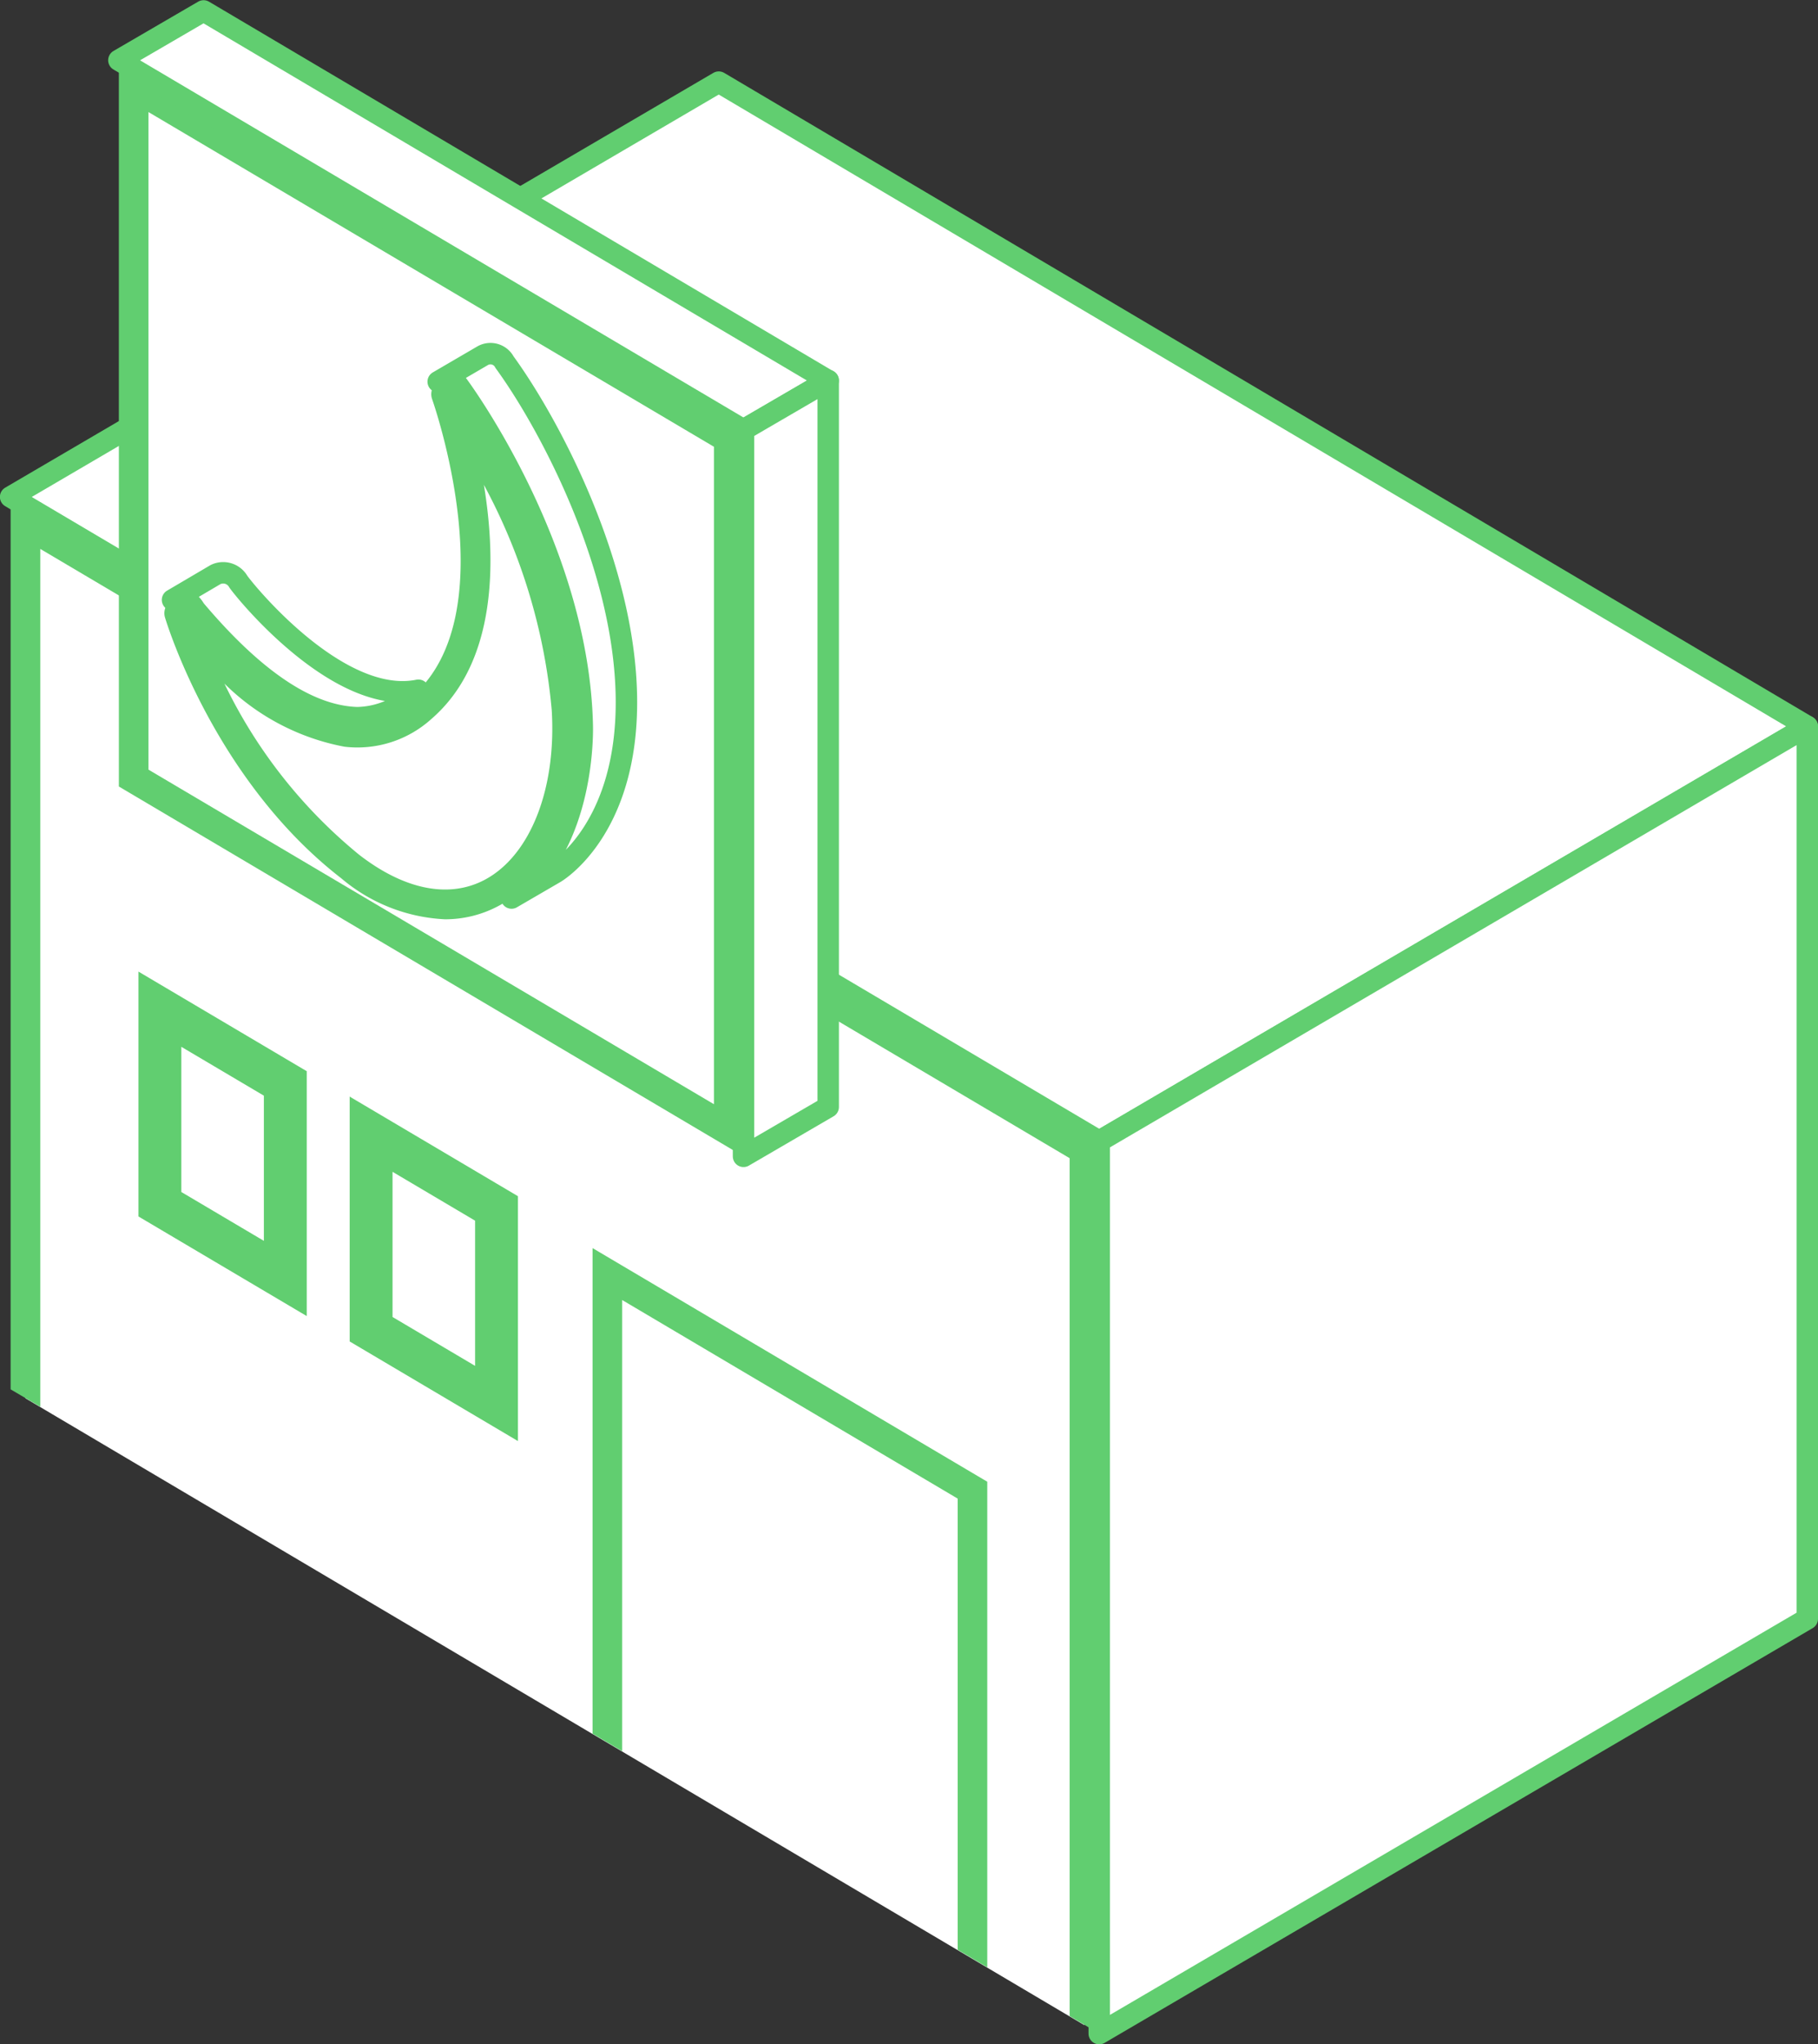 <svg xmlns="http://www.w3.org/2000/svg" width="84.819" height="95.318" viewBox="0 0 84.819 95.318"><rect x="0" y="0" width="84.819" height="95.318" fill="#333333" stroke="none"/><g id="Health-Services-icon" transform="translate(-766.405 -336.252)"><g id="Group_661" data-name="Group 661" transform="translate(766.905 336.752)"><path id="Path_1410" data-name="Path 1410" d="M814.757,383.181V341.573l50.786,30.04v41.608Z" transform="translate(-781.723 -338.245)" fill="#61ce70"></path><path id="Path_1411" data-name="Path 1411" d="M767.9,371.344l49.4,29.224v40.816L767.9,412.16Z" transform="translate(-767.214 -347.464)" fill="#fff"></path><path id="Path_1412" data-name="Path 1412" d="M791.261,412.633l5.851,3.461v9.093l-5.851-3.461Z" transform="translate(-774.447 -360.25)" fill="none" stroke="#61ce70" stroke-miterlimit="10" stroke-width="2"></path><path id="Path_1413" data-name="Path 1413" d="M776.987,404.19l5.851,3.461v9.093l-5.851-3.461Z" transform="translate(-770.027 -357.635)" fill="none" stroke="#61ce70" stroke-miterlimit="10" stroke-width="2"></path><path id="Path_1414" data-name="Path 1414" d="M817.69,399.631v41.608l-1.381-.817v-40l-48.024-28.407v40L766.9,411.2V369.591Z" transform="translate(-766.905 -346.921)" fill="#61ce70"></path><path id="Path_1415" data-name="Path 1415" d="M824.644,431.218V453.86l-1.381-.817V432.005l-15.653-9.259v21.038l-1.381-.817V420.325Z" transform="translate(-779.083 -362.632)" fill="#61ce70"></path><path id="Path_1416" data-name="Path 1416" d="M790.745,362.645s3.745,10.409-1.14,14.624-11.316-4.408-11.316-4.408,2.2,7.333,7.978,11.808,10.543-.117,10.095-7.343C795.873,369.445,790.745,362.645,790.745,362.645Z" transform="translate(-770.43 -344.77)" fill="#fff"></path><path id="Path_1417" data-name="Path 1417" d="M817.69,390.955l33.034-19.341-50.785-30.04L766.9,360.914Z" transform="translate(-766.905 -338.245)" fill="#fff" stroke="#61ce70" stroke-linejoin="round" stroke-width="1"></path><path id="Path_1418" data-name="Path 1418" d="M779.939,370.62V336.752l29.142,17.239v33.868Z" transform="translate(-770.941 -336.752)" fill="#61ce70"></path><path id="Path_1419" data-name="Path 1419" d="M775.215,341.844l27.762,16.422v32.264l-27.762-16.422Z" transform="translate(-769.478 -338.329)" fill="#fff"></path><path id="Path_1420" data-name="Path 1420" d="M774.214,373.958V340.09l29.143,17.239V391.2Zm1.381-31.447v30.66l26.382,15.6V358.117Z" transform="translate(-769.168 -337.786)" fill="#61ce70"></path><path id="Path_1421" data-name="Path 1421" d="M788.537,383.154c-5.887-4.559-8.125-11.848-8.217-12.156a.69.69,0,0,1,1.214-.611c.037.048,3.669,4.866,7.308,5.265a3.767,3.767,0,0,0,3-.968c4.467-3.854.976-13.768.94-13.867a.691.691,0,0,1,1.2-.649c.215.284,5.26,7.057,5.755,15.054.266,4.291-1.214,7.828-3.86,9.229a5.281,5.281,0,0,1-2.5.62A8.064,8.064,0,0,1,788.537,383.154Z" transform="translate(-771.05 -343.918)" fill="#61ce70"></path><path id="Path_1422" data-name="Path 1422" d="M840.471,446.038,873.505,426.7V385.089L840.471,404.43Z" transform="translate(-789.686 -351.72)" fill="#fff" stroke="#61ce70" stroke-linejoin="round" stroke-width="1"></path><path id="Path_1423" data-name="Path 1423" d="M803.357,356.3l3.951-2.3-29.142-17.239-3.952,2.3Z" transform="translate(-769.168 -336.752)" fill="#fff" stroke="#61ce70" stroke-linejoin="round" stroke-width="1"></path><path id="Path_1424" data-name="Path 1424" d="M816.43,397.9l3.951-2.3V361.724l-3.951,2.3Z" transform="translate(-782.241 -344.485)" fill="#fff" stroke="#61ce70" stroke-linejoin="round" stroke-width="1"></path><path id="Path_1425" data-name="Path 1425" d="M790.745,362.645s3.745,10.409-1.14,14.624-11.316-4.408-11.316-4.408,2.2,7.333,7.978,11.808,10.543-.117,10.095-7.343C795.873,369.445,790.745,362.645,790.745,362.645Z" transform="translate(-770.43 -344.77)" fill="#fff"></path><path id="Path_1426" data-name="Path 1426" d="M785.535,384.906c-5.887-4.558-8.125-11.848-8.217-12.156a.69.69,0,0,1,1.214-.611c.037.049,3.669,4.867,7.308,5.265a3.765,3.765,0,0,0,3-.968c4.467-3.854.976-13.767.94-13.867a.691.691,0,0,1,1.2-.65c.215.284,5.26,7.057,5.755,15.054.266,4.292-1.213,7.828-3.86,9.229a5.272,5.272,0,0,1-2.5.62A8.065,8.065,0,0,1,785.535,384.906Zm4.212-7.424a5.148,5.148,0,0,1-4.056,1.294,10.8,10.8,0,0,1-5.6-2.942,23.41,23.41,0,0,0,6.286,7.98c2.111,1.635,4.19,2.048,5.854,1.169,2.129-1.127,3.357-4.237,3.129-7.924a27.174,27.174,0,0,0-3.164-10.493C792.775,370.09,792.814,374.835,789.747,377.482Z" transform="translate(-770.12 -344.46)" fill="#61ce70"></path><path id="Path_1427" data-name="Path 1427" d="M799.217,385.29l2.027-1.178s3.407-1.954,3.332-8.145-3.595-12.791-5.686-15.661a.74.74,0,0,0-1.007-.309h0l-2.088,1.218a.724.724,0,0,1,.922.164s5.626,7.533,5.8,15.882C802.515,377.26,802.714,382.834,799.217,385.29Z" transform="translate(-775.851 -343.919)" fill="#fff" stroke="#61ce70" stroke-linejoin="round" stroke-width="1"></path><path id="Path_1428" data-name="Path 1428" d="M779.847,374.8a.811.811,0,0,1,1.064.331c.475.661,4.746,5.8,8.4,5.062a3.99,3.99,0,0,1-2.862,1.28c-1.7-.057-4.156-1.007-7.565-5.048,0,0-.387-.746-1.044-.445Z" transform="translate(-770.291 -348.51)" fill="#fff" stroke="#61ce70" stroke-linejoin="round" stroke-width="1"></path></g></g></svg>